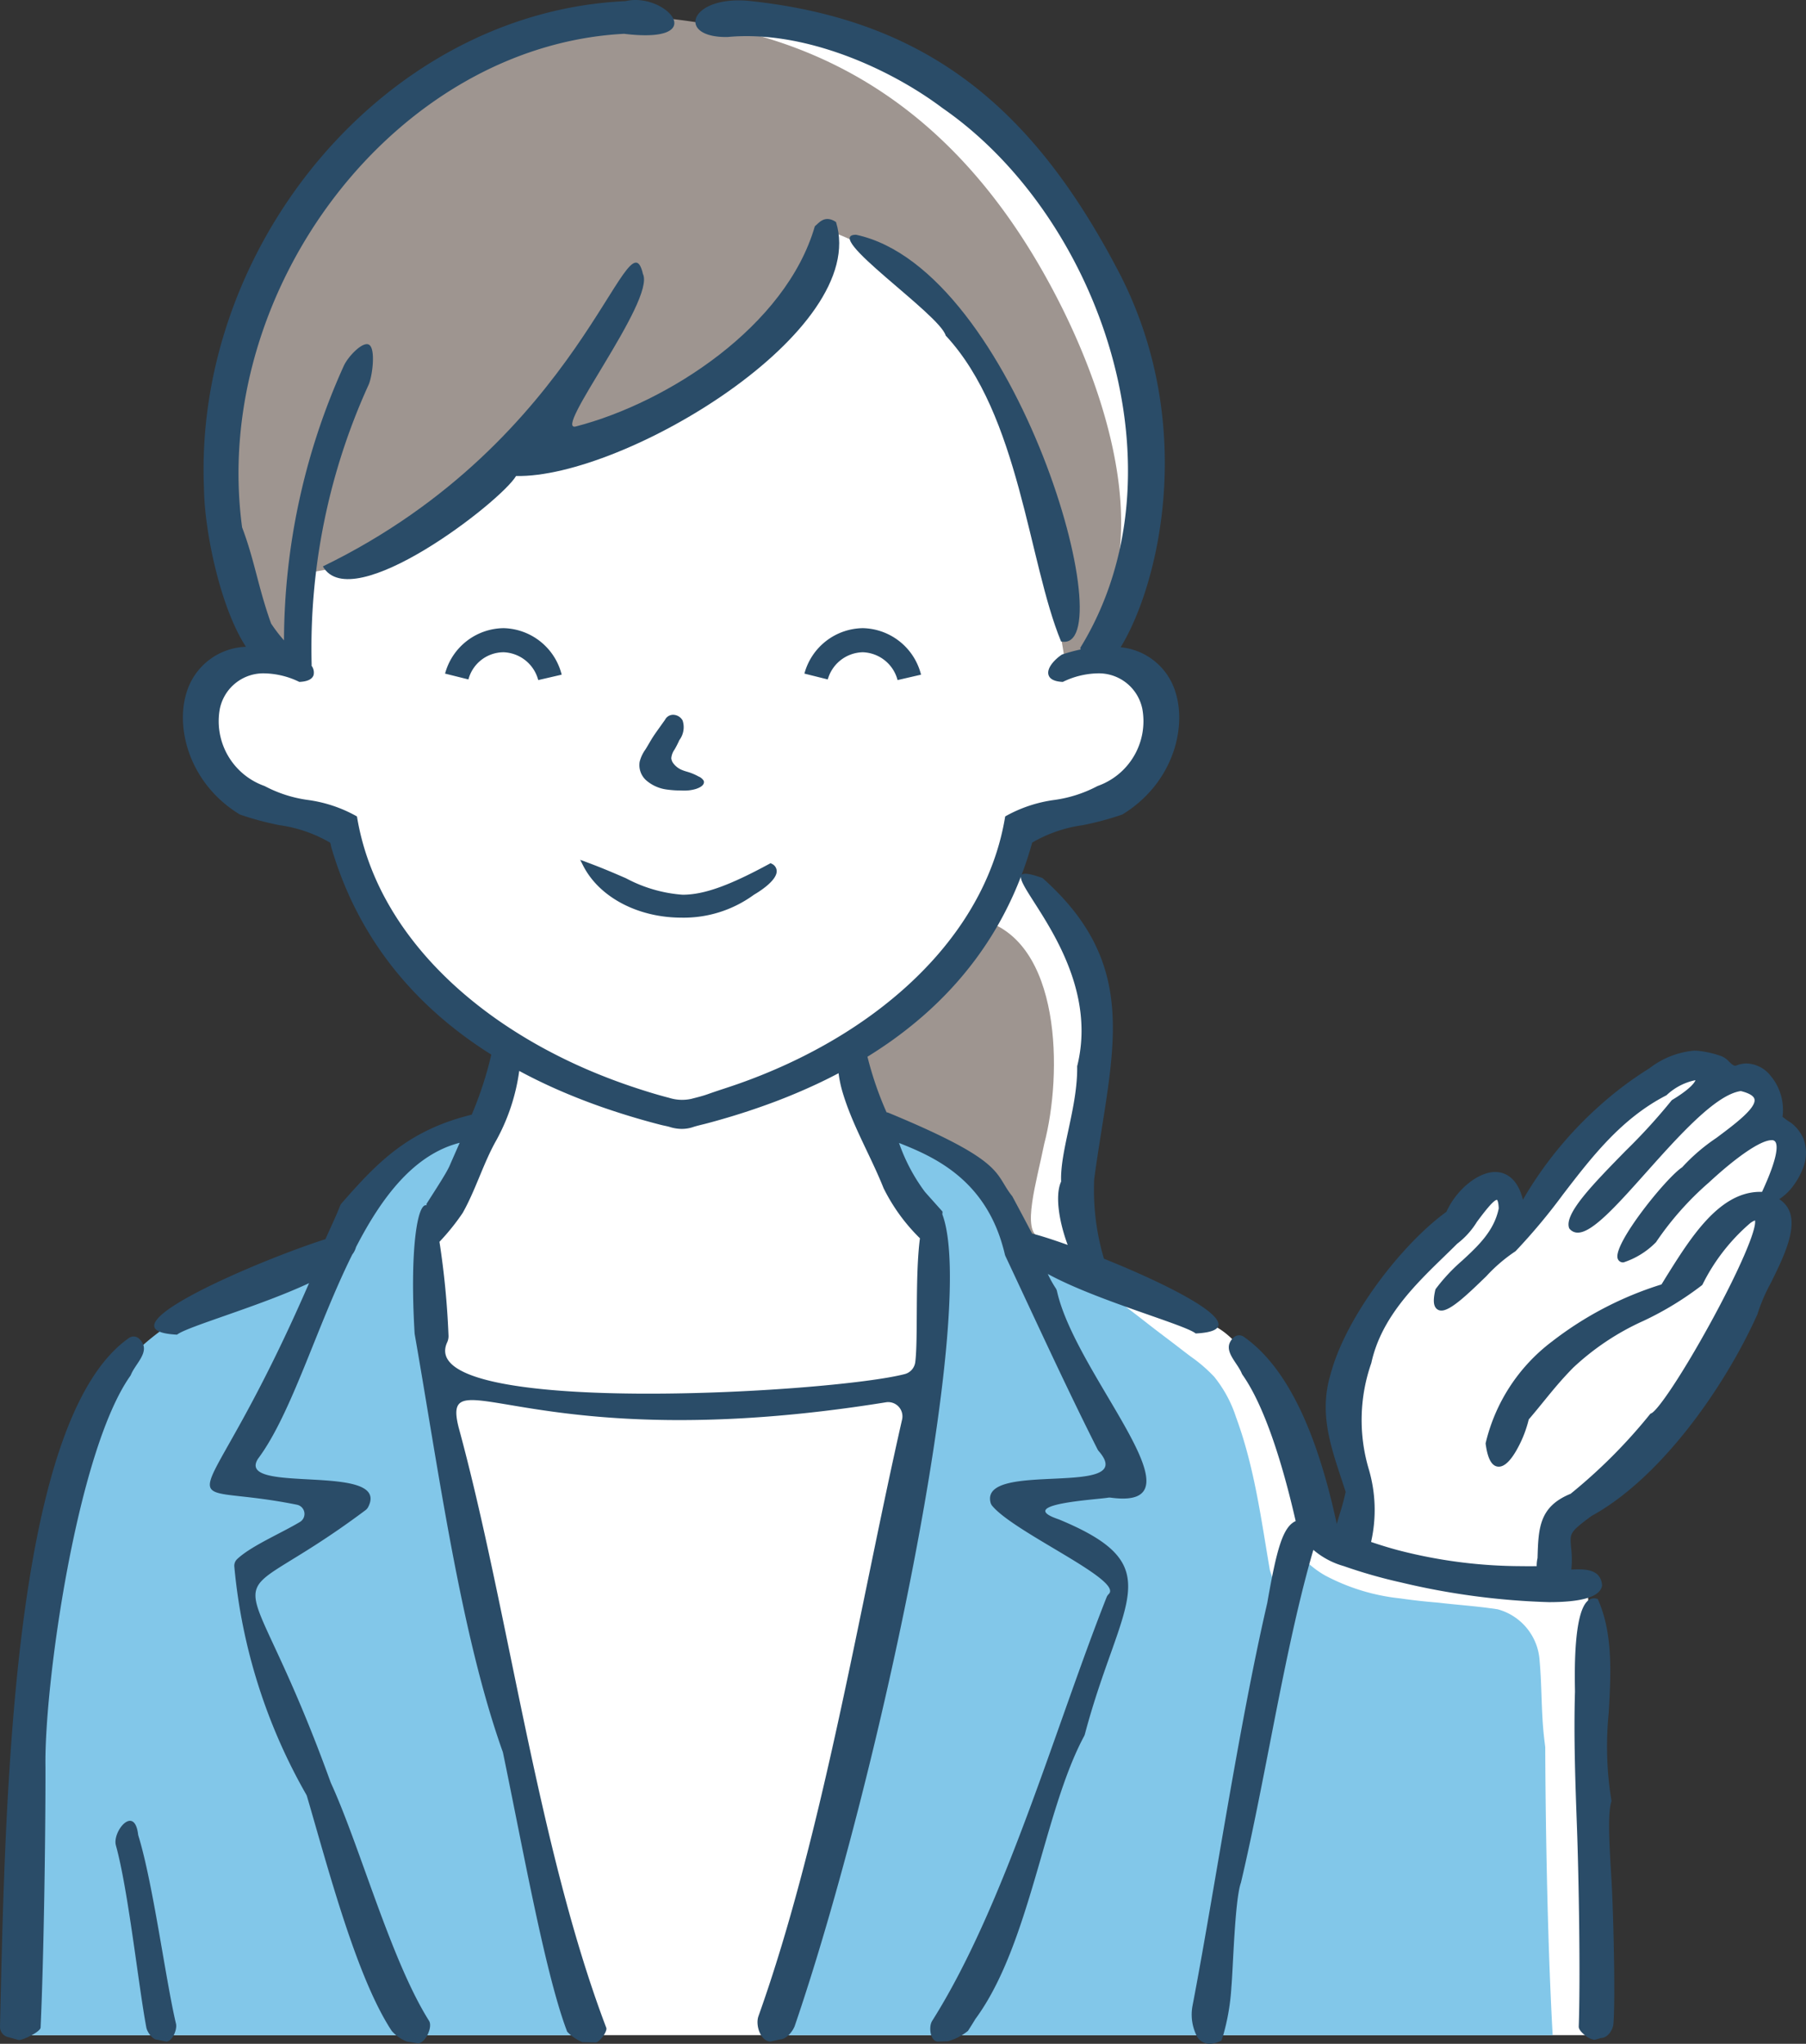 <svg xmlns="http://www.w3.org/2000/svg" width="140" height="158.408" viewBox="0 0 140 158.408"><rect x="0" y="0" width="140" height="158.408" fill="#333333" stroke="none"/><defs><style>.cls-1{fill:#fff;}.cls-2{fill:#9e9590;}.cls-3{fill:#82c7e9;}.cls-4{fill:#2a4c68;}</style></defs><g id="レイヤー_2" data-name="レイヤー 2"><g id="メイン"><path id="白地" class="cls-1" d="M50.149,1.735a18.998,18.998,0,0,0-11.641,2.213C32.736,7.219,26.483,12.221,22.731,18.282s-6.253,12.603-6.061,15.681.096,6.734,1.924,11.063,2.405,5.965,2.405,5.965l-3.271.673a7.103,7.103,0,0,0-2.034,3.965c-.386,2.51-.064,3.153,1.48,4.827A9.386,9.386,0,0,0,23.095,63.288c2.51.386,3.347,1.351,3.347,1.351s1.673,4.054,2.96,6.371,1.545,4.762,4.441,6.5a51.276,51.276,0,0,1,5.535,3.926l-1.738,5.406a23.11,23.11,0,0,0-3.089,1.094c-1.609.708-2.639.193-4.634,2.96s-2.124,3.54-3.54,5.342.129,1.287-2.639,2.381-9.911,3.99-9.911,3.99-1.03.772-2.381,1.738-2.188.965-2.896,2.317a59.428,59.428,0,0,0-4.891,14.48,144.363,144.363,0,0,0-1.545,16.347c.064.193-.515,19.832-.515,19.832v.413h122.075l-.438-31.763-.188-3.131-2.317-.438a13.862,13.862,0,0,1-4.985.197c-3.287-.329-9.486-1.033-11.505-2.442s-1.691-2.254-2.63-4.884-2.724-8.594-4.649-10.19-1.878-2.16-4.602-3.006-6.95-1.362-7.702-3.663-.798-8.876-.423-12.398.939-4.414.47-7.42-.986-7.279-2.818-8.735a36.261,36.261,0,0,0-3.663-2.536s1.08-2.348,1.127-2.489a16.759,16.759,0,0,1,3.992-1.831c2.442-.892,5.119-1.268,6.011-3.428s1.691-4.978-.47-6.434-3.334-.188-3.428-2.113.235-1.785,1.315-3.757a20.085,20.085,0,0,0,2.16-10.284c-.235-4.555-.094-6.105-1.033-8.829S83.391,17.08,81.935,15.202a56.815,56.815,0,0,0-5.447-6.011c-2.019-1.925-3.757-4.602-9.345-6.058S60.662.832,57.751,1.254s-2.959.939-3.992.939A32.435,32.435,0,0,1,50.149,1.735Z"/><g id="塗り"><g id="髪"><path class="cls-2" d="M47.806,1.154C10.012,5.19,12.848,50.341,22.716,52.217c.346-.89-.475-8.989.882-7.697,1.356-.435,3.406-.487,4.441-1.005,2.058-1.029,3.265-1.652,4.858-2.429,1.791-.873,5.066-4.511,6.545-5.352,4.536-2.577,4.12-.981,5.352-1.111,4.55-.481,9.571-3.872,12.207-6.387,4.212-4.019,6.351-9.89,7.306-10.327a16.866,16.866,0,0,1,3.993,2.017c3.905,2.247,6.257,5.434,8.974,10.415,1.48,2.714,3.557,9.946,3.943,12.835.411,3.077,1.047,6.132,1.269,7.659.1.689.641.236.058.784,7.867-7.385,3.406-20.482-.196-27.728C72.681,4.448,58.38,1.574,47.806,1.154Z"/><path class="cls-2" d="M80.942,88.678c1.431-5.42,1.364-15.813-4.913-17.402-1.1,4.616-6.05,6.319-9.66,9.969-.021-.011.255,1.545.236,1.536,1.394,8.596,2.517,3.54,6.911,6.911,4.312,3.308,2.078,4.733,7.07,6.201C79.157,95.473,80.367,91.566,80.942,88.678Z"/></g><g id="スーツ"><path class="cls-3" d="M39.072,130.331c1.259,6.431,4.782,20.751,7.18,27.409H1.796c.073-6.282.204-15.971.622-18.641,1.02-6.485-1.523-10.191,2.389-24.556A20.611,20.611,0,0,1,11.11,104.233c.416-.367.835-.704,1.256-1.018a20.884,20.884,0,0,1,8.471-3.802s1.794-.784,3.76-1.647c.066-.028.131-.058.197-.087a2.431,2.431,0,0,0,1.483-1.949,7.581,7.581,0,0,1,1.563-3.172c2.166-2.632,2.676-2.503,4.27-3.659a11.721,11.721,0,0,1,3.98-1.366c1.076-.215,1.916-.321,1.916-.321l-.435.845-3.186,6.183-.519.98-.445.842-.222.421s.178,5.088.414,8.034C33.85,107.464,37.098,120.221,39.072,130.331Z"/><path class="cls-3" d="M119.699,134.694c-.227-1.973-.169-3.95-.345-5.919a4.414,4.414,0,0,0-3.266-4.047q-.283-.039-.566-.078c-1.34-.185-2.69-.273-4.033-.434-.982-.08-1.96-.185-2.933-.328a15.934,15.934,0,0,1-5.84-1.781,7.653,7.653,0,0,1-2.128-1.812c-.568,1.645-1.285,3.832-1.417,4.274a21.449,21.449,0,0,0-.734-2.882c-.684-4.007-1.202-7.999-2.618-11.838a9.773,9.773,0,0,0-1.687-3.13,11.522,11.522,0,0,0-1.729-1.508c-.32-.228-1.134-.863-1.402-1.067-.561-.427-1.125-.849-1.682-1.28-1.002-.777-1.992-1.569-3.04-2.284a36.044,36.044,0,0,0-6.88-3.807c-1.404-5.014-8.306-8.835-11.2-9.707,1.869,4.349,3.733,7.243,3.883,12.245-.289,17.798-10.823,53.746-12.004,58.429h60.283c-.449-8.033-.562-17.954-.574-22.323C119.757,135.176,119.727,134.935,119.699,134.694Z"/></g><path id="手" class="cls-1" d="M104.959,119.572a2.66,2.66,0,0,0,.567-2.988c-.644-2.051-1.304-5.476-1.304-5.476s.107-4.705,1.229-6.757,5.114-7.465,5.114-7.465,3.315-4.784,4.549-4.542,1.788-.589,1.788,1.177,1.065,1.282,1.065,1.282a33.567,33.567,0,0,1,4.139-5.865c1.831-1.764,5.775-5.871,7.681-6.128s1.65-.397,2.799.364a4.765,4.765,0,0,0,2.19.931c.907.229.789-.102,1.415.641a2.953,2.953,0,0,1,.855,1.666c.23.859.039.721.671,1.333s.774.29.806,1.207a2.867,2.867,0,0,1-.338,2.081,22.112,22.112,0,0,0-1.325,2.241c-.145.387-.014.392.083,1.311s.31.469-.285,2.41-1.078,2.642-2.018,5.093-1.194,4.011-3.853,6.988-3.305,4.523-5.985,6.256-3.311,1.121-3.891,2.67a7.593,7.593,0,0,0-.778,3.373,6.001,6.001,0,0,1,.013,1.439,49.008,49.008,0,0,1-10.091-1.286C105.39,120.307,104.959,119.572,104.959,119.572Z"/></g><g id="アウトライン"><path class="cls-4" d="M60.21,67.513a.638.638,0,0,0-.378-.561l-.094-.052-.094.052c-3.136,1.702-5.086,2.396-6.73,2.396a11.006,11.006,0,0,1-4.393-1.279c-.875-.379-1.867-.809-3.082-1.256l-.463-.171.222.438c1.246,2.457,4.245,4.045,7.641,4.045h.001a9.223,9.223,0,0,0,5.601-1.774C58.856,69.109,60.218,68.259,60.21,67.513Z"/><path class="cls-4" d="M52.662,57.365a1.66,1.66,0,0,0,.254-1.521.855.855,0,0,0-.751-.444.702.702,0,0,0-.612.388l-.514.721c-.143.201-.287.402-.42.608-.109.168-.209.339-.309.511-.085.145-.17.291-.282.469a2.819,2.819,0,0,0-.442.943,1.583,1.583,0,0,0,.509,1.443,3.027,3.027,0,0,0,1.612.713,7.585,7.585,0,0,0,.948.071l.099.003c.081.003.162.004.244.004a3.019,3.019,0,0,0,.946-.125c.471-.154.689-.374.61-.629a.818.818,0,0,0-.396-.334l-.042-.023a4.175,4.175,0,0,0-.521-.239c-.116-.045-.236-.082-.357-.118a3.082,3.082,0,0,1-.44-.156,1.582,1.582,0,0,1-.586-.466.764.764,0,0,1-.174-.416,1.34,1.34,0,0,1,.251-.671A7.096,7.096,0,0,0,52.662,57.365Z"/><path class="cls-4" d="M63.167,17.533c-2.239,7.758-11.382,13.662-18.492,15.511-2.001.607,6.165-9.777,5.164-11.814C48.668,16.196,45.236,34.084,25.029,43.9c2.235,3.929,13.809-5.021,14.977-7.008,8.314.19,27.44-11.206,24.801-19.683C63.91,16.607,63.448,17.324,63.167,17.533Z"/><path class="cls-4" d="M73.31,26.009c5.747,6.172,6.402,17.572,8.944,23.71,4.952,1.042-3.404-28.864-15.89-31.523C63.662,18.184,72.85,24.349,73.31,26.009Z"/><path class="cls-4" d="M138.831,92.14a5.677,5.677,0,0,0,.924-1.569,3.166,3.166,0,0,0,.056-2.296,3.13,3.13,0,0,0-.895-1.189c-.021-.018-.085-.063-.171-.12a6.071,6.071,0,0,1-.563-.407,4.122,4.122,0,0,0-.912-3.161,2.471,2.471,0,0,0-1.867-.972q-.038,0-.076.001a2.175,2.175,0,0,0-.734.159.26.26,0,0,1-.081.014c-.152,0-.309-.153-.475-.315a1.655,1.655,0,0,0-.591-.424,7.746,7.746,0,0,0-1.83-.417q-.146-.011-.289-.011a6.58,6.58,0,0,0-3.452,1.358l-.198.125a27.528,27.528,0,0,0-3.678,2.786,29.767,29.767,0,0,0-5.932,7.264l-.012.019c-.463-1.867-1.54-2.147-2.145-2.147-.026,0-.051 0-.075.001-1.331.05-2.963,1.41-3.709,3.086-3.377,2.429-7.793,8.073-8.984,12.601-.872,2.896-.052,5.382.815,8.014l.018.053c.114.347.229.696.339,1.036a17.144,17.144,0,0,1-.456,1.698c-.076.251-.155.517-.232.786-1.436-6.665-3.672-12.033-7.21-14.504a.623.623,0,0,0-.778.051,1.179,1.179,0,0,0-.334.479c-.265.769.643,1.546.955,2.307a.547.547,0,0,0,.059.109c1.653,2.345,3.047,6.632,4.122,11.339-1.005.454-1.478,2.206-2.206,6.363-2.234,9.652-4.126,22.538-5.785,31.173a3.679,3.679,0,0,0,.367,2.455,1.135,1.135,0,0,0,.963.522,1.997,1.997,0,0,0,.86-.228l.043-.021.016-.045c.03-.08.06-.163.082-.232l.016-.037v-.007a17.103,17.103,0,0,0,.661-3.841c.129-1.359.262-6.765.74-8.078.801-3.395,1.521-7.084,2.218-10.652,1.022-5.232,2.078-10.642,3.396-15.142l.003.004a6.241,6.241,0,0,0,2.358,1.257,39.075,39.075,0,0,0,4.426,1.263,56.219,56.219,0,0,0,11.472,1.529h.001q.219,0,.429-.004c2.336-.045,3.578-.479,3.692-1.288l.002-.014-.001-.014c-.103-1.076-.998-1.221-1.861-1.221-.172,0-.347.007-.521.014l-.002-.019a7.239,7.239,0,0,0-.011-1.597c-.01-.1-.019-.193-.025-.282-.061-.907-.069-1.024,1.603-2.255,5.349-2.925,10.311-9.956,12.858-15.631a13.421,13.421,0,0,1,1.033-2.416c.933-1.886,1.99-4.023,1.482-5.49a2.027,2.027,0,0,0-.823-1.018A4.126,4.126,0,0,0,138.831,92.14ZM136.591,92.378c-.043-.001-.086-.002-.129-.002q-.083,0-.165.003c-3.1.117-5.259,3.576-7.165,6.628l-.334.545a26.835,26.835,0,0,0-8.482,4.42,13.858,13.858,0,0,0-5.149,7.88l-.002.039.003.025c.159,1.185.491,1.761,1.015,1.761l.026-0c.46-.017.958-.526,1.48-1.512a9.119,9.119,0,0,0,.818-2.147c.444-.52.842-1.009,1.163-1.404.695-.853,1.351-1.659,2.276-2.602a19.848,19.848,0,0,1,5.458-3.637,24.532,24.532,0,0,0,4.519-2.753l.022-.019.033-.042.011-.023a15.11,15.11,0,0,1,3.651-4.706,1.44,1.44,0,0,1,.406-.241c.147.698-1.265,3.952-3.434,7.912-2.284,4.168-4.137,6.853-4.61,7.041l-.067.03-.037.048a41.34,41.34,0,0,1-6.144,6.156c-2.448.999-2.497,2.671-2.565,4.98a2.641,2.641,0,0,0-.067.631c-.173.002-.347.004-.516.004q-.359,0-.708-.005a38.242,38.242,0,0,1-9.562-1.248c-.69-.186-1.36-.393-2.051-.628a11.194,11.194,0,0,0-.2-5.716,13.358,13.358,0,0,1,.218-8.149c.762-3.516,3.364-6.043,5.661-8.273.34-.33.675-.655.993-.974a6.232,6.232,0,0,0,1.532-1.696c.442-.594,1.266-1.699,1.557-1.711.019.018.117.136.135.671-.361,1.757-1.615,2.916-2.829,4.039a13.929,13.929,0,0,0-2.063,2.209l-.018.039-.007.027c-.167.73-.151,1.165.051,1.409a.53.53,0,0,0,.425.191l.025-0c.733-.028,2.056-1.309,3.458-2.666a12.287,12.287,0,0,1,2.213-1.902l.044-.029.018-.018a46.408,46.408,0,0,0,3.664-4.385c2.223-2.893,4.521-5.885,8.003-7.677l.033-.023a4.576,4.576,0,0,1,2.183-1.147.426.426,0,0,1,.048.002c-.052.138-.334.634-1.816,1.527l-.033.029-.017.023a45.325,45.325,0,0,1-3.55,3.889c-2.565,2.622-4.779,4.885-4.374,5.989l.02.035.017.02a.807.807,0,0,0,.639.293l.037-.001c1.134-.043,3.029-2.167,5.225-4.627,2.543-2.849,5.426-6.079,7.37-6.345.64.157,1.007.377,1.06.635.142.688-1.572,1.966-2.952,2.995a14.673,14.673,0,0,0-2.656,2.279c-1.238.807-5.348,5.913-5.001,7.062a.424.424,0,0,0,.435.308l.025-0a6.231,6.231,0,0,0,2.511-1.562l.033-.041.011-.023a23.736,23.736,0,0,1,4.063-4.569c2.183-2.02,3.985-3.245,4.82-3.276l.031-.001a.314.314,0,0,1,.297.128C137.795,88.752,137.883,89.594,136.591,92.378Z"/><path class="cls-4" d="M81.845,99.856a8.806,8.806,0,0,1-.621-1.116c3.763,2.061,10.636,3.926,11.464,4.613,4.967-.249-1.518-3.546-7.11-5.794a18.731,18.731,0,0,1-.758-6.157c1.311-9.748,3.822-16.386-4.007-23.35-.972-.343-1.462-.412-1.619-.244q.264-.696.492-1.405.175-.545.329-1.097a10.695,10.695,0,0,1,3.915-1.349,23.308,23.308,0,0,0,3.07-.825c3.875-2.363,5.014-6.633,4.131-9.457a4.934,4.934,0,0,0-4.261-3.507c2.911-4.733,5.976-17.045-.007-28.825C80.142,8.341,71.853,1.483,57.927.055c-4.539-.347-5.499,2.897-1.51,2.812,5.882-.552,12.522,2.407,16.646,5.511C85.261,16.815,92.129,36.564,83.746,50.207c.002.047.006.088.009.133a14.132,14.132,0,0,0-1.429.39c-.53.347-1.209,1.038-1.044,1.584.098.322.457.503,1.069.537l.035.002.031-.014a6.432,6.432,0,0,1,2.645-.648,3.441,3.441,0,0,1,3.494,2.771A5.325,5.325,0,0,1,85.082,60.922a10.033,10.033,0,0,1-3.366,1.082A10.614,10.614,0,0,0,77.969,63.252l-.048.031-.009.054a19.513,19.513,0,0,1-.759,3.031,20.849,20.849,0,0,1-1.23,2.897,23.049,23.049,0,0,1-1.663,2.732,25.999,25.999,0,0,1-2.06,2.55,29.502,29.502,0,0,1-2.421,2.353A33.339,33.339,0,0,1,67.033,79.04q-1.469,1.028-3.035,1.909-1.605.907-3.288,1.664-1.721.777-3.505,1.402c-.776.273-1.542.506-2.315.783-.448.161-.867.257-1.3.371a3.336,3.336,0,0,1-1.719-.079c-1.002-.258-1.995-.569-2.975-.9q-1.79-.606-3.526-1.361-1.692-.738-3.314-1.624-1.576-.863-3.068-1.871a33.925,33.925,0,0,1-2.785-2.102,30.066,30.066,0,0,1-2.467-2.317,26.511,26.511,0,0,1-2.113-2.516,23.459,23.459,0,0,1-1.723-2.699A21.139,21.139,0,0,1,28.604,66.836a19.681,19.681,0,0,1-.837-3.018q-.046-.24-.086-.48l-.009-.054-.048-.031a10.614,10.614,0,0,0-3.748-1.249,10.033,10.033,0,0,1-3.366-1.082,5.325,5.325,0,0,1-3.473-5.96A3.441,3.441,0,0,1,20.531,52.191a6.432,6.432,0,0,1,2.645.648l.031.014.035-.002c.612-.034.971-.214,1.069-.537a.89.89,0,0,0-.157-.714c.001-.031.006-.057.005-.089a49.216,49.216,0,0,1,4.409-21.675c.297-.651.555-2.7.078-3.09-.467-.382-1.662.878-1.992,1.602a51.947,51.947,0,0,0-4.639,21.283,11.56,11.56,0,0,1-1.002-1.308c-1.009-2.821-1.284-4.923-2.246-7.449C16.293,22.448,30.661,3.546,48.377,2.62c6.858.834,3.201-3.268.108-2.531-18.622.847-33.5,18.918-32.672,37.798.038,3.216,1.236,9.159,3.253,12.244a4.986,4.986,0,0,0-4.604,3.543c-.883,2.824.256,7.094,4.131,9.457a23.308,23.308,0,0,0,3.07.825,10.695,10.695,0,0,1,3.915,1.349c.054.041.082.289.102.358q.054.186.111.371.113.368.235.733.242.722.523,1.431a27.395,27.395,0,0,0,1.256,2.725,26.775,26.775,0,0,0,3.339,4.901,28.167,28.167,0,0,0,2.077,2.176A30.3,30.3,0,0,0,35.566,79.991c.812.622,1.654,1.204,2.52,1.75a28.457,28.457,0,0,1-1.518,4.653c-4.947,1.209-7.335,3.727-10.081,6.862a.718.718,0,0,0-.129.213c-.338.871-.753,1.713-1.129,2.573l-.001.002c-5.168,1.648-17.932,7.08-11.502,7.402.744-.617,6.369-2.186,10.232-3.993l-0.0 0c-8.609,19.816-11.404,15.065-.94,17.174a.727.727,0,0,1,.229,1.338c-1.507.9-3.785,1.858-4.865,2.878a.717.717,0,0,0-.219.567,43.655,43.655,0,0,0,5.578,17.683.687.687,0,0,1,.056.135c1.617,5.502,3.835,14.043,6.573,18.186a2.985,2.985,0,0,0,1.165.817l.861.144c.57,0,1.168-1.264.864-1.746-2.961-4.698-5.335-13.475-7.607-18.434-.008-.018-.016-.037-.023-.056-7.117-19.672-9.32-12.086,2.7-21.088a.699.699,0,0,0,.201-.228c1.864-3.531-10.348-.925-8.529-3.761,2.609-3.488,4.534-10.25,7.304-15.822l.003-.006a1.593,1.593,0,0,0,.288-.572l.001-.002c2.028-3.937,4.52-7.185,8.034-8.085l.002-0c-.26.592-.522,1.183-.778,1.774-.249.577-1.142,1.93-1.801,2.971.006.034.011.069.017.103l-.001-.001c-.732-.233-1.311,3.554-.933,9.891a1.119,1.119,0,0,0,.015.126c1.84,10.509,3.557,23.181,6.806,32.301a1.04,1.04,0,0,1,.039.138c1.589,7.667,3.298,17.228,4.97,21.592a3.468,3.468,0,0,0,1.178.81l1.029.024c.296,0,.928-.86.823-1.137-5.301-13.945-7.591-32.402-11.448-46.545-1.43-5.712,5.581,2.507,33.123-1.934a1.105,1.105,0,0,1,1.256,1.336c-3.245,14.252-6.159,32.311-11.134,46.244-.256.718.18,1.964.942,1.964l.742-.167c.472,0,.987-.623,1.139-1.07C68.093,138.042,75.834,101.594,73.054,94.131l-.004-.01c.004-.071.01-.138.013-.211-.103-.125-1.277-1.425-1.378-1.551a14.059,14.059,0,0,1-1.993-3.772c2.574,1.022,6.63,2.737,8.085,8.17.043.152.082.308.119.466a.713.713,0,0,0,.048.139c2.47,5.256,4.712,10.166,7.133,14.965a.747.747,0,0,0,.102.151c3.181,3.67-9.262.664-8.39,3.992a.625.625,0,0,0,.123.238c1.723,2.087,10.154,5.744,9.043,6.836a.742.742,0,0,0-.172.254c-4.013,10.162-7.868,23.887-13.522,32.835-.304.481-.129,1.6.439,1.6l.789-.024a4.33,4.33,0,0,0,1.549-.803c.207-.322.393-.62.555-.89.01-.016.02-.032.032-.047,4.233-5.756,5.285-16.087,8.414-21.904a.695.695,0,0,0,.059-.15c2.779-10.469,6.752-13.009-1.992-16.642-.014-.006-.03-.012-.045-.017-3.494-1.182,2.964-1.523,3.832-1.675a.702.702,0,0,1,.215-.002c7.577,1.023-2.692-9.39-4.168-15.993A.72.72,0,0,0,81.845,99.856ZM70.952,105.563a1.103,1.103,0,0,1-.815.938c-5.712,1.484-38.154,3.372-35.472-2.462a1.125,1.125,0,0,0,.103-.525,64.217,64.217,0,0,0-.701-7.266,17.448,17.448,0,0,0,1.801-2.239c1.021-1.816,1.601-3.854,2.606-5.628a15.484,15.484,0,0,0,1.776-5.377q.396.213.797.418,1.535.783,3.131,1.438,1.669.689,3.387,1.252,1.801.594,3.64,1.067c.261.068.528.106.784.191a3.165,3.165,0,0,0,.825.127,2.765,2.765,0,0,0,.981-.165c.345-.105.7-.18,1.048-.273q.922-.246,1.837-.522,1.761-.532,3.484-1.183,1.639-.623,3.229-1.368.816-.384,1.613-.805a9.162,9.162,0,0,0,.262,1.307c.754,2.65,2.209,5.052,3.227,7.605a14.372,14.372,0,0,0,2.818,3.883l-0.0.001C70.924,98.95,71.181,103.71,70.952,105.563Zm-2.061-19.307A.733.733,0,0,0,68.724,86.211a26.207,26.207,0,0,1-1.479-4.308q.933-.576,1.829-1.209,1.269-.901,2.446-1.923a28.857,28.857,0,0,0,2.179-2.107,27.318,27.318,0,0,0,1.909-2.291A26.706,26.706,0,0,0,77.245,71.899a27.031,27.031,0,0,0,1.36-2.657q.284-.639.534-1.293c-.097,1.234,6.208,7.334,4.362,14.693.052,3.147-1.34,6.548-1.243,8.935-.496,1.077-.147,3.157.509,4.913-1.138-.407-2.11-.718-2.759-.881q-.763-1.449-1.537-2.891C77.035,90.948,78.097,90.067,68.891,86.256Z"/><path class="cls-4" d="M124.914,139.624l.01-.031-.007-.032a26.002,26.002,0,0,1-.208-6.821c.167-3.001.34-6.105-.829-8.755l-.022-.049-.051-.016a.808.808,0,0,0-.241-.039.742.742,0,0,0-.538.243c-1.027,1.043-.961,5.363-.94,6.783l.003.2c-.103,3.544.028,7.096.154,10.532.136,3.692.276,11.51.138,15.444-0.0.244.301.518.48.659a1.508,1.508,0,0,0,.73.359h.016l.514-.144c.496-.013.909-.594.95-1.114.159-2.026-.008-8.769-.155-11.188C124.759,143.032,124.609,140.555,124.914,139.624Z"/><path class="cls-4" d="M10.73,142.287a.704.704,0,0,1-.025-.118c-.289-2.31-2.007-.218-1.722.854.965,3.486,1.744,10.853,2.362,14.131.064.34.484.933.831.933l.711.151c.464,0,.863-.93.756-1.382C12.846,153.507,11.877,146.02,10.73,142.287Z"/><path class="cls-4" d="M10.096,106.649a.547.547,0,0,0,.059-.109c.312-.76,1.22-1.538.955-2.307a1.178,1.178,0,0,0-.334-.479.623.623,0,0,0-.778-.051C.89,110.063.405,139.625 0,157.112a.815.815,0,0,0,.672.787l.789.22c.33,0,1.671-.638,1.686-.967.247-5.414.386-14.822.377-20.202C3.418,130.644,5.948,112.534,10.096,106.649Z"/><path class="cls-4" d="M69.579,52.711a2.886,2.886,0,0,0-2.687-2.157h-.021a2.885,2.885,0,0,0-2.703,2.107l-1.811-.452a4.758,4.758,0,0,1,4.515-3.522h.038a4.757,4.757,0,0,1,4.488,3.604Z"/><path class="cls-4" d="M41.723,52.711a2.886,2.886,0,0,0-2.687-2.157,2.83,2.83,0,0,0-2.724,2.107l-1.811-.452a4.757,4.757,0,0,1,4.514-3.522h.038a4.757,4.757,0,0,1,4.488,3.604Z"/></g></g></g></svg>